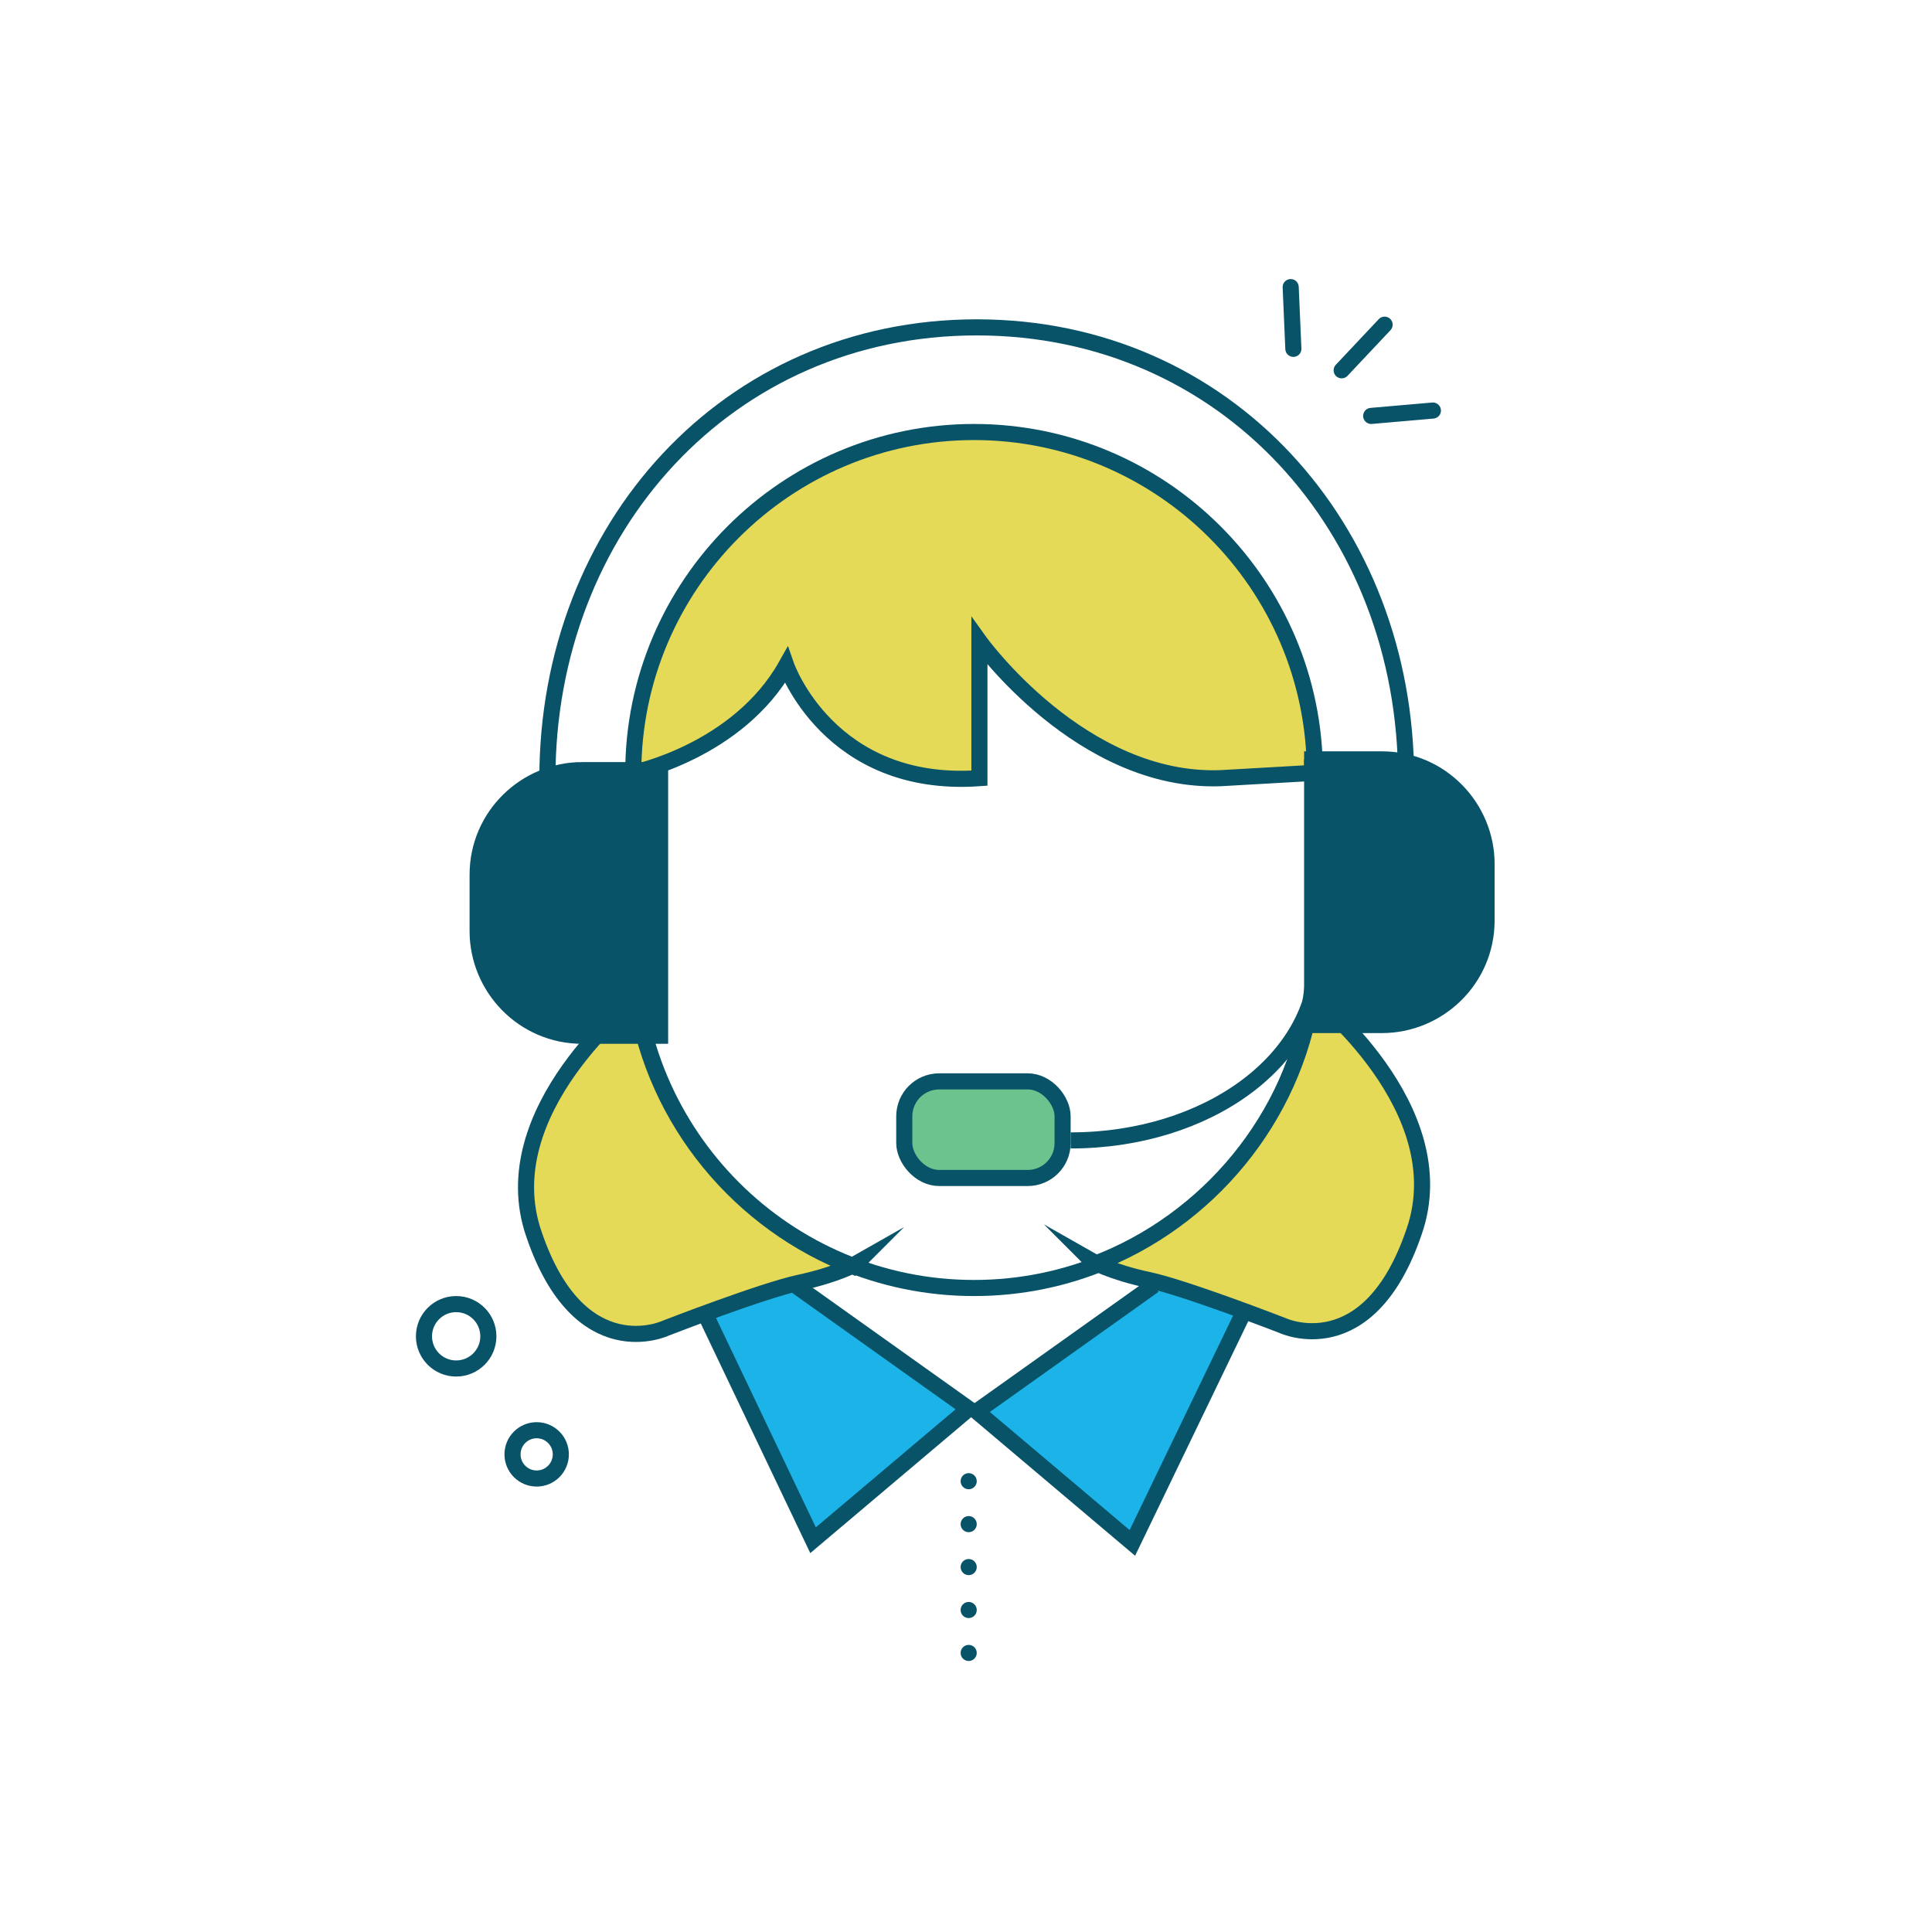 <svg xmlns="http://www.w3.org/2000/svg" id="Layer_1" viewBox="0 0 72 72"><defs><style>      .st0 {        stroke-dasharray: 0 1.6;      }      .st0, .st1, .st2, .st3, .st4 {        stroke: #085368;        stroke-miterlimit: 10;        stroke-width: .6px;      }      .st0, .st2 {        stroke-linecap: round;      }      .st0, .st2, .st4 {        fill: none;      }      .st1 {        fill: #085368;      }      .st5 {        fill: #1cb3e8;      }      .st3 {        fill: #6dc38e;      }      .st6 {        fill: #e5d958;      }    </style></defs><polyline class="st5" points="29.4 47.6 36 52.3 30.2 57.3 26.1 48.7"></polyline><polyline class="st5" points="42.8 47.7 36.3 52.4 42.1 57.4 46.1 48.8"></polyline><path class="st4" d="M49,35.3c0,7-5.7,12.7-12.7,12.7h0c-7,0-12.7-5.7-12.7-12.7"></path><path class="st6" d="M23.5,28.9s3.9-.8,5.7-4c0,0,1.6,4.6,7.2,4.2v-5.1s3.8,5.3,9,5.1l3.5-.2c0-7-5.7-12.7-12.7-12.7h0c-7,0-12.7,5.7-12.7,12.7"></path><path class="st6" d="M31.8,47.2c-4.2-1.6-7.4-5.4-8.1-10,0,0-5.4,4.2-3.8,8.8,1.7,5,4.9,3.5,4.9,3.5,0,0,3.6-1.4,5-1.7s2.1-.7,2.1-.7h0Z"></path><path class="st6" d="M40.7,47.1c4.2-1.6,7.4-5.4,8.1-10,0,0,5.4,4.2,3.8,8.8-1.7,5-4.9,3.5-4.9,3.5,0,0-3.6-1.4-5-1.7s-2.1-.7-2.1-.7h0Z"></path><path class="st1" d="M21.7,28.7h2.9v9.9h-2.9c-2.2,0-3.9-1.8-3.9-3.9v-2.1c0-2.2,1.8-3.9,3.9-3.9h0Z"></path><path class="st1" d="M48.6,28.3h2.9c2.2,0,3.9,1.8,3.9,3.9v2.1c0,2.2-1.8,3.9-3.9,3.9h-2.9"></path><path class="st4" d="M52.4,29c0-9.3-6.7-16.8-16-16.8s-16,7.5-16,16.8"></path><rect class="st3" x="33.7" y="40.3" width="5.9" height="3.6" rx="1.3" ry="1.3"></rect><path class="st4" d="M49.1,35.7c0,3.8-4.1,6.8-9.2,6.8"></path><polyline class="st4" points="29.5 47.8 36.1 52.5 30.3 57.4 26.2 48.8"></polyline><polyline class="st4" points="43 47.9 36.4 52.6 42.2 57.5 46.3 49"></polyline><line class="st2" x1="50" y1="13.8" x2="51.6" y2="12.1"></line><line class="st2" x1="51.1" y1="15.5" x2="53.4" y2="15.3"></line><line class="st2" x1="48.2" y1="13" x2="48.1" y2="10.7"></line><line class="st0" x1="36.1" y1="55.2" x2="36.1" y2="61.6"></line><circle class="st4" cx="20" cy="54.2" r=".9"></circle><circle class="st4" cx="17" cy="49.8" r="1.2"></circle><path class="st4" d="M23.6,28.8s3.9-.8,5.7-4c0,0,1.6,4.6,7.2,4.2v-5.1s3.8,5.3,9,5.1l3.5-.2c0-7-5.7-12.7-12.7-12.7h0c-7,0-12.7,5.7-12.7,12.7"></path><path class="st4" d="M31.8,47.2c-4.2-1.6-7.4-5.4-8.1-10,0,0-5.4,4.2-3.8,8.8,1.7,5,4.9,3.5,4.9,3.5,0,0,3.6-1.4,5-1.7s2.1-.7,2.1-.7h0Z"></path><path class="st4" d="M40.8,47.1c4.2-1.6,7.4-5.4,8.1-10,0,0,5.4,4.2,3.8,8.8-1.7,5-4.9,3.5-4.9,3.5,0,0-3.6-1.4-5-1.7s-2.1-.7-2.1-.7h0Z"></path></svg>